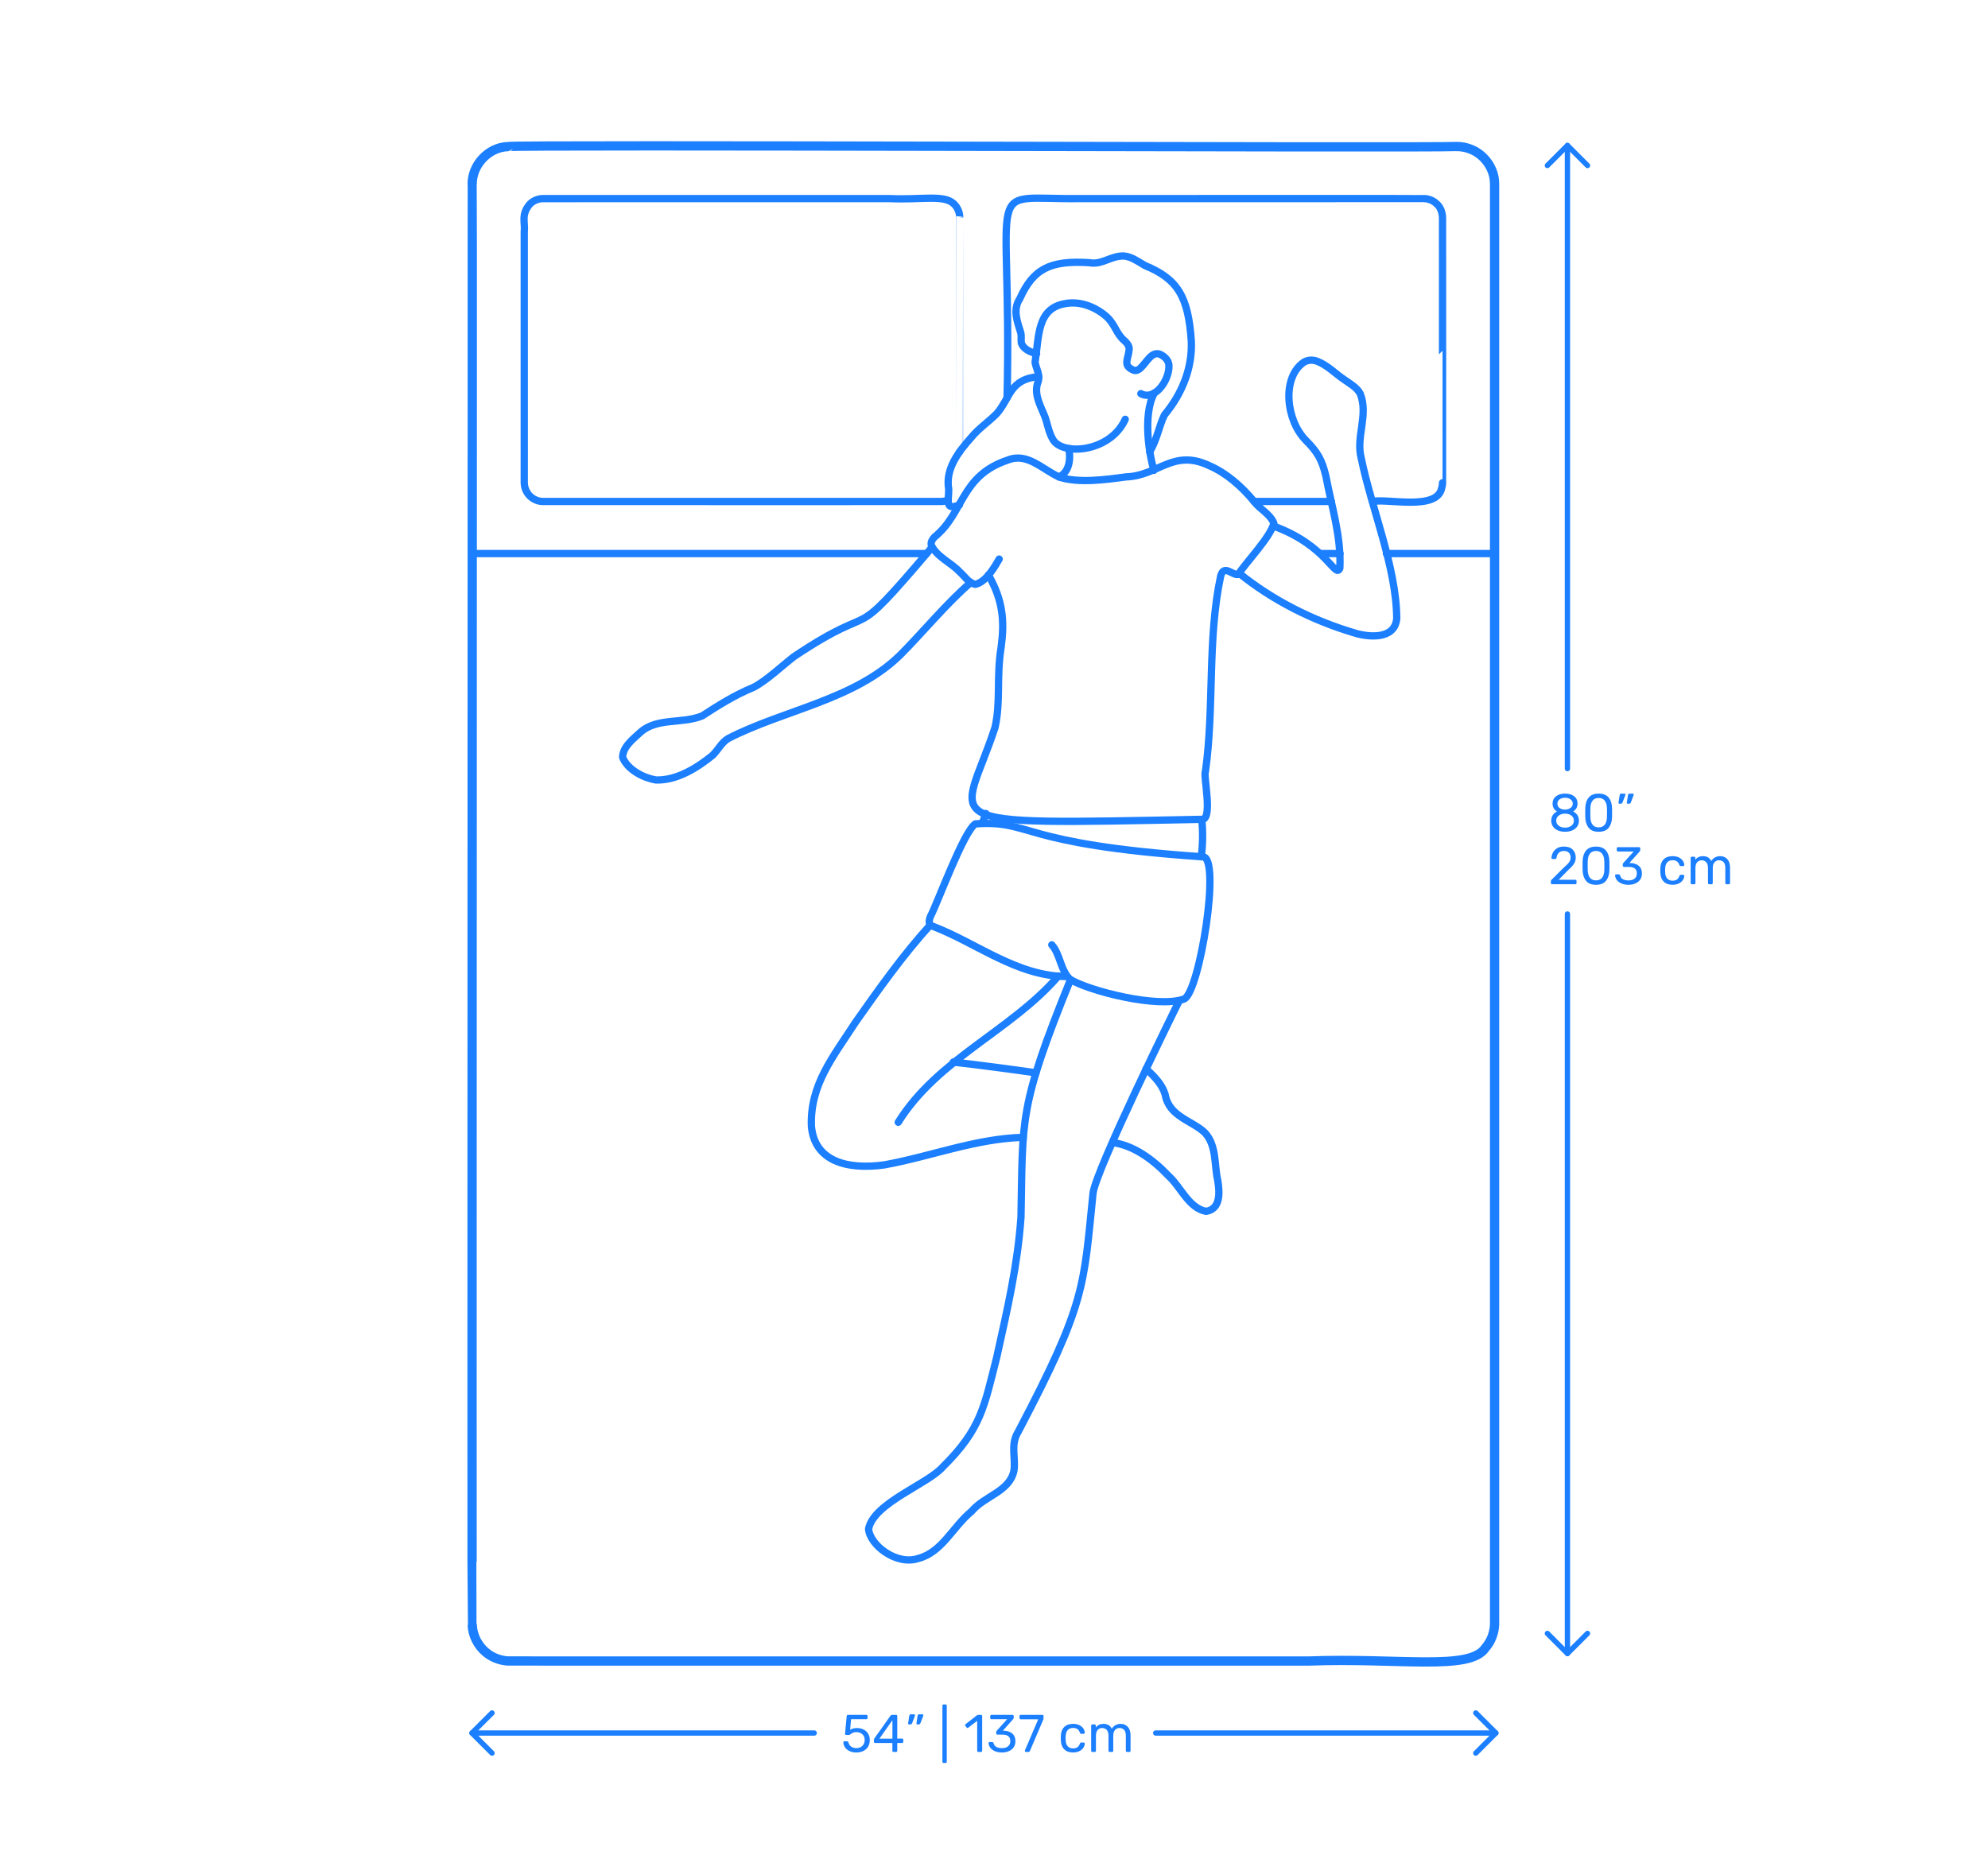 <?xml version="1.0" encoding="utf-8"?>
<!-- Generator: Adobe Illustrator 23.1.1, SVG Export Plug-In . SVG Version: 6.00 Build 0)  -->
<!DOCTYPE svg PUBLIC "-//W3C//DTD SVG 1.1//EN" "http://www.w3.org/Graphics/SVG/1.1/DTD/svg11.dtd">
<svg version="1.1" xmlns:x="http://ns.adobe.com/Extensibility/1.0/" xmlns:i="http://ns.adobe.com/AdobeIllustrator/10.0/" xmlns:graph="http://ns.adobe.com/Graphs/1.0/"
	 xmlns="http://www.w3.org/2000/svg" xmlns:xlink="http://www.w3.org/1999/xlink" x="0px" y="0px" viewBox="0 0 750 700"
	 enable-background="new 0 0 750 700" xml:space="preserve">
<g id="FILL-BACKGROUND">
	<rect fill="#FFFFFF" width="750" height="700"/>
</g>
<g id="N-DIMENSIONS">
	<g>
		<g id="POLYLINE_682_">
			
				<line fill="none" stroke="#1B7FFF" stroke-width="2" stroke-linecap="round" stroke-linejoin="round" stroke-miterlimit="10" x1="178.05" y1="653.876" x2="307.179" y2="653.876"/>
		</g>
		<g id="POLYLINE_681_">
			
				<line fill="none" stroke="#1B7FFF" stroke-width="2" stroke-linecap="round" stroke-linejoin="round" stroke-miterlimit="10" x1="436" y1="653.876" x2="564.341" y2="653.876"/>
		</g>
		<g id="POLYLINE_680_">
			
				<polyline fill="none" stroke="#1B7FFF" stroke-width="2" stroke-linecap="round" stroke-linejoin="round" stroke-miterlimit="10" points="
				185.621,646.307 178.05,653.876 185.621,661.457 			"/>
		</g>
		<g id="POLYLINE_679_">
			
				<polyline fill="none" stroke="#1B7FFF" stroke-width="2" stroke-linecap="round" stroke-linejoin="round" stroke-miterlimit="10" points="
				556.759,646.307 564.341,653.876 556.759,661.457 			"/>
		</g>
		<g id="MTEXT_12_">
			<g>
				<g>
					<g>
						<path fill="#1B7FFF" d="M320.46,660.68c-0.733-0.36-1.293-0.83-1.68-1.41s-0.594-1.203-0.62-1.87v-0.04
							c0-0.106,0.04-0.193,0.12-0.26s0.173-0.1,0.28-0.1h0.979c0.28,0,0.46,0.146,0.54,0.439c0.2,0.72,0.57,1.257,1.11,1.61
							s1.163,0.529,1.87,0.529c0.906,0,1.66-0.276,2.26-0.829c0.6-0.554,0.9-1.317,0.9-2.29c0-0.894-0.301-1.604-0.9-2.131
							c-0.6-0.526-1.354-0.79-2.26-0.79c-0.48,0-0.867,0.061-1.16,0.181c-0.294,0.12-0.594,0.293-0.9,0.52
							c-0.173,0.134-0.316,0.23-0.43,0.29c-0.113,0.061-0.237,0.09-0.37,0.09h-0.96c-0.12,0-0.227-0.043-0.32-0.13
							c-0.093-0.086-0.133-0.189-0.12-0.31l0.62-6.66c0.04-0.333,0.207-0.5,0.5-0.5h6.92c0.146,0,0.261,0.04,0.341,0.12
							c0.079,0.08,0.119,0.193,0.119,0.34v0.74c0,0.133-0.043,0.24-0.13,0.319c-0.087,0.08-0.196,0.12-0.33,0.12h-5.76l-0.359,4.021
							c0.64-0.453,1.5-0.68,2.579-0.68c0.894,0,1.707,0.177,2.44,0.529c0.733,0.354,1.316,0.87,1.75,1.55
							c0.434,0.681,0.65,1.487,0.65,2.421c0,0.986-0.217,1.836-0.65,2.55c-0.434,0.713-1.033,1.253-1.8,1.62
							c-0.767,0.366-1.644,0.55-2.63,0.55C322.061,661.22,321.193,661.039,320.46,660.68z"/>
						<path fill="#1B7FFF" d="M336.79,660.89c-0.087-0.087-0.13-0.196-0.13-0.33v-2.92h-6.5c-0.134,0-0.243-0.043-0.33-0.13
							s-0.13-0.197-0.13-0.33v-0.74c0-0.187,0.073-0.387,0.22-0.6l6.021-8.48c0.066-0.106,0.166-0.189,0.3-0.25
							c0.133-0.06,0.28-0.09,0.439-0.09h1.36c0.146,0,0.26,0.04,0.34,0.12s0.12,0.193,0.12,0.34v8.48h1.82
							c0.133,0,0.243,0.043,0.33,0.13c0.086,0.087,0.13,0.196,0.13,0.33v0.76c0,0.133-0.044,0.243-0.13,0.33
							c-0.087,0.087-0.197,0.13-0.33,0.13h-1.82v2.92c0,0.134-0.043,0.243-0.13,0.33s-0.197,0.13-0.33,0.13h-0.92
							C336.986,661.02,336.877,660.977,336.79,660.89z M331.78,656h4.899v-6.961L331.78,656z"/>
						<path fill="#1B7FFF" d="M342.65,650.5c-0.06-0.08-0.077-0.181-0.05-0.301l0.439-2.8c0.054-0.387,0.24-0.58,0.561-0.58h1.28
							c0.093,0,0.17,0.033,0.229,0.101c0.061,0.066,0.09,0.146,0.09,0.239c0,0.134-0.02,0.24-0.06,0.32l-1.04,2.7
							c-0.067,0.146-0.141,0.257-0.22,0.33c-0.08,0.073-0.2,0.109-0.36,0.109h-0.62C342.794,650.619,342.71,650.579,342.65,650.5z
							 M345.79,650.5c-0.06-0.08-0.076-0.181-0.05-0.301l0.44-2.8c0.053-0.387,0.24-0.58,0.56-0.58h1.28
							c0.093,0,0.17,0.033,0.229,0.101c0.061,0.066,0.091,0.146,0.091,0.239c0,0.134-0.021,0.24-0.061,0.32l-1.04,2.7
							c-0.066,0.146-0.14,0.257-0.22,0.33s-0.2,0.109-0.36,0.109h-0.62C345.934,650.619,345.851,650.579,345.79,650.5z"/>
						<path fill="#1B7FFF" d="M355.659,665.05c-0.08-0.087-0.12-0.197-0.12-0.33v-21.16c0-0.133,0.04-0.243,0.12-0.33
							s0.187-0.13,0.32-0.13h0.739c0.134,0,0.243,0.043,0.33,0.13s0.13,0.197,0.13,0.33v21.16c0,0.133-0.043,0.243-0.13,0.33
							c-0.087,0.086-0.196,0.13-0.33,0.13h-0.739C355.846,665.18,355.739,665.136,355.659,665.05z"/>
						<path fill="#1B7FFF" d="M368.779,660.89c-0.08-0.087-0.12-0.196-0.12-0.33v-11.28l-3.36,2.58c-0.093,0.08-0.193,0.12-0.3,0.12
							c-0.12,0-0.233-0.066-0.34-0.2l-0.48-0.62c-0.066-0.093-0.1-0.187-0.1-0.279c0-0.146,0.066-0.267,0.2-0.36l4.34-3.36
							c0.146-0.093,0.32-0.14,0.52-0.14h0.94c0.133,0,0.243,0.043,0.33,0.13s0.13,0.197,0.13,0.33v13.08
							c0,0.134-0.043,0.243-0.13,0.33s-0.197,0.13-0.33,0.13h-0.98C368.966,661.02,368.859,660.977,368.779,660.89z"/>
						<path fill="#1B7FFF" d="M375.299,660.71c-0.76-0.341-1.337-0.783-1.729-1.33c-0.394-0.547-0.604-1.113-0.63-1.7
							c0-0.12,0.04-0.217,0.12-0.29c0.079-0.073,0.18-0.11,0.3-0.11h0.899c0.146,0,0.267,0.03,0.36,0.09
							c0.093,0.061,0.167,0.178,0.22,0.351c0.174,0.68,0.55,1.16,1.13,1.439c0.58,0.28,1.264,0.42,2.051,0.42
							c0.96,0,1.723-0.229,2.29-0.689c0.566-0.46,0.85-1.116,0.85-1.97c0-1.627-0.993-2.44-2.98-2.44h-1.88
							c-0.133,0-0.243-0.043-0.33-0.13s-0.13-0.196-0.13-0.33v-0.52c0-0.2,0.073-0.374,0.221-0.521l3.899-4.32h-5.92
							c-0.134,0-0.243-0.04-0.33-0.12c-0.087-0.079-0.13-0.187-0.13-0.319v-0.72c0-0.147,0.043-0.264,0.13-0.351
							s0.196-0.13,0.33-0.13h7.92c0.146,0,0.264,0.043,0.351,0.13c0.086,0.087,0.13,0.203,0.13,0.351v0.659
							c0,0.147-0.067,0.301-0.2,0.46l-3.9,4.381h0.32c1.36,0.039,2.437,0.393,3.229,1.06c0.794,0.667,1.19,1.64,1.19,2.92
							c0,0.88-0.217,1.637-0.65,2.271c-0.433,0.633-1.036,1.119-1.81,1.46c-0.773,0.34-1.646,0.51-2.62,0.51
							C376.959,661.22,376.06,661.05,375.299,660.71z"/>
						<path fill="#1B7FFF" d="M386.749,660.89c-0.073-0.087-0.11-0.19-0.11-0.311l0.04-0.18l5-11.7h-6.6
							c-0.134,0-0.243-0.043-0.33-0.13c-0.087-0.086-0.13-0.196-0.13-0.33V647.5c0-0.147,0.04-0.264,0.12-0.351
							s0.193-0.13,0.34-0.13h8.16c0.146,0,0.26,0.043,0.34,0.13s0.12,0.203,0.12,0.351v0.68c0,0.24-0.054,0.5-0.16,0.78l-4.94,11.56
							c-0.066,0.146-0.14,0.267-0.22,0.36c-0.08,0.093-0.193,0.14-0.34,0.14h-1C386.919,661.02,386.822,660.977,386.749,660.89z"/>
						<path fill="#1B7FFF" d="M401.479,660.01c-0.801-0.807-1.221-1.937-1.261-3.391l-0.02-0.8l0.02-0.8
							c0.04-1.453,0.46-2.583,1.261-3.39c0.8-0.807,1.913-1.21,3.34-1.21c0.96,0,1.77,0.17,2.43,0.51s1.153,0.764,1.48,1.27
							c0.326,0.507,0.503,1.014,0.529,1.521c0.014,0.12-0.029,0.227-0.13,0.319c-0.1,0.094-0.21,0.141-0.33,0.141h-0.88
							c-0.133,0-0.233-0.03-0.3-0.09c-0.066-0.061-0.134-0.17-0.2-0.33c-0.24-0.653-0.569-1.117-0.99-1.391
							c-0.42-0.272-0.949-0.409-1.59-0.409c-0.84,0-1.507,0.26-2,0.779c-0.493,0.521-0.76,1.313-0.8,2.38l-0.02,0.7l0.02,0.7
							c0.04,1.066,0.307,1.86,0.8,2.38c0.493,0.521,1.16,0.78,2,0.78c0.653,0,1.187-0.137,1.601-0.41
							c0.413-0.273,0.739-0.736,0.979-1.39c0.066-0.16,0.134-0.271,0.2-0.33c0.066-0.061,0.167-0.09,0.3-0.09h0.88
							c0.12,0,0.23,0.047,0.33,0.14c0.101,0.094,0.144,0.2,0.13,0.32c-0.026,0.493-0.203,0.993-0.529,1.5
							c-0.327,0.507-0.82,0.933-1.48,1.279s-1.47,0.521-2.43,0.521C403.392,661.22,402.278,660.816,401.479,660.01z"/>
						<path fill="#1B7FFF" d="M411.788,660.89c-0.087-0.087-0.13-0.196-0.13-0.33v-9.48c0-0.133,0.043-0.243,0.13-0.329
							c0.087-0.087,0.196-0.131,0.33-0.131h0.84c0.134,0,0.24,0.044,0.32,0.131c0.08,0.086,0.12,0.196,0.12,0.329v0.681
							c0.72-0.894,1.693-1.34,2.92-1.34c1.467,0,2.507,0.613,3.12,1.84c0.319-0.561,0.776-1.007,1.37-1.34
							c0.593-0.334,1.256-0.5,1.989-0.5c1.094,0,1.987,0.373,2.681,1.119c0.692,0.747,1.04,1.827,1.04,3.24v5.78
							c0,0.134-0.044,0.243-0.13,0.33c-0.087,0.087-0.197,0.13-0.33,0.13h-0.86c-0.134,0-0.243-0.043-0.33-0.13
							s-0.13-0.196-0.13-0.33v-5.6c0-1.067-0.22-1.83-0.66-2.29c-0.439-0.46-1.02-0.69-1.74-0.69c-0.64,0-1.189,0.237-1.649,0.71
							c-0.46,0.474-0.69,1.23-0.69,2.271v5.6c0,0.134-0.043,0.243-0.13,0.33s-0.197,0.13-0.33,0.13h-0.88
							c-0.134,0-0.243-0.043-0.33-0.13s-0.13-0.196-0.13-0.33v-5.6c0-1.054-0.23-1.813-0.69-2.28s-1.029-0.7-1.71-0.7
							c-0.64,0-1.189,0.233-1.649,0.7s-0.69,1.22-0.69,2.26v5.62c0,0.134-0.043,0.243-0.13,0.33s-0.197,0.13-0.33,0.13h-0.88
							C411.984,661.02,411.875,660.977,411.788,660.89z"/>
					</g>
				</g>
			</g>
		</g>
	</g>
	<g>
		<g id="POLYLINE_678_">
			
				<line fill="none" stroke="#1B7FFF" stroke-width="2" stroke-linecap="round" stroke-linejoin="round" stroke-miterlimit="10" x1="591.337" y1="290" x2="591.337" y2="54.876"/>
		</g>
		<g id="POLYLINE_677_">
			
				<line fill="none" stroke="#1B7FFF" stroke-width="2" stroke-linecap="round" stroke-linejoin="round" stroke-miterlimit="10" x1="591.337" y1="623.881" x2="591.337" y2="344.847"/>
		</g>
		<g id="POLYLINE_676_">
			
				<polyline fill="none" stroke="#1B7FFF" stroke-width="2" stroke-linecap="round" stroke-linejoin="round" stroke-miterlimit="10" points="
				598.907,62.445 591.337,54.876 583.767,62.445 			"/>
		</g>
		<g id="POLYLINE_675_">
			
				<polyline fill="none" stroke="#1B7FFF" stroke-width="2" stroke-linecap="round" stroke-linejoin="round" stroke-miterlimit="10" points="
				598.907,616.299 591.337,623.881 583.767,616.299 			"/>
		</g>
		<g id="MTEXT_4_">
			<g>
				<g>
					<g>
						<path fill="#1B7FFF" d="M587.737,313.322c-0.793-0.341-1.41-0.83-1.85-1.471c-0.44-0.64-0.66-1.387-0.66-2.239
							c0-0.787,0.196-1.477,0.59-2.07s0.923-1.05,1.59-1.37c-0.533-0.307-0.946-0.71-1.24-1.21c-0.293-0.5-0.439-1.09-0.439-1.771
							c0-1.159,0.433-2.076,1.3-2.75c0.866-0.673,2.007-1.01,3.42-1.01s2.55,0.334,3.41,1c0.86,0.667,1.29,1.587,1.29,2.76
							c0,0.667-0.146,1.25-0.44,1.75c-0.293,0.5-0.699,0.91-1.22,1.23c0.667,0.32,1.196,0.776,1.59,1.37s0.59,1.29,0.59,2.09
							c0,0.854-0.22,1.597-0.659,2.23c-0.44,0.633-1.058,1.119-1.851,1.46c-0.793,0.34-1.696,0.51-2.71,0.51
							S588.53,313.662,587.737,313.322z M592.817,311.552c0.633-0.479,0.95-1.12,0.95-1.92s-0.317-1.44-0.95-1.92
							c-0.634-0.48-1.424-0.72-2.37-0.72c-0.96,0-1.757,0.239-2.39,0.72c-0.634,0.479-0.95,1.12-0.95,1.92s0.316,1.44,0.95,1.92
							c0.633,0.48,1.43,0.72,2.39,0.72C591.393,312.271,592.183,312.032,592.817,311.552z M592.507,304.832
							c0.56-0.4,0.84-0.934,0.84-1.601c0-0.68-0.277-1.223-0.83-1.63c-0.554-0.406-1.243-0.609-2.07-0.609
							c-0.84,0-1.533,0.203-2.08,0.609c-0.547,0.407-0.819,0.95-0.819,1.63c0,0.681,0.272,1.224,0.819,1.631
							c0.547,0.406,1.24,0.609,2.08,0.609C591.26,305.445,591.947,305.231,592.507,304.832z"/>
						<path fill="#1B7FFF" d="M599.336,312.322c-0.793-1.007-1.217-2.323-1.27-3.95l-0.021-1.721l0.021-1.779
							c0.04-1.613,0.463-2.924,1.27-3.931c0.807-1.006,2.063-1.51,3.771-1.51c1.72,0,2.982,0.504,3.79,1.51
							c0.807,1.007,1.229,2.317,1.27,3.931c0.014,0.373,0.021,0.967,0.021,1.779c0,0.787-0.007,1.36-0.021,1.721
							c-0.054,1.627-0.477,2.943-1.27,3.95c-0.794,1.007-2.058,1.51-3.79,1.51C601.386,313.832,600.129,313.329,599.336,312.322z
							 M605.426,311.151c0.521-0.68,0.794-1.64,0.82-2.88c0.013-0.386,0.021-0.939,0.021-1.659c0-0.733-0.008-1.28-0.021-1.641
							c-0.026-1.227-0.304-2.183-0.83-2.87c-0.526-0.687-1.297-1.029-2.31-1.029c-1.014,0-1.78,0.343-2.301,1.029
							c-0.52,0.688-0.793,1.644-0.819,2.87l-0.021,1.641l0.021,1.659c0.026,1.24,0.3,2.2,0.819,2.88
							c0.521,0.681,1.287,1.021,2.301,1.021C604.133,312.172,604.907,311.832,605.426,311.151z"/>
						<path fill="#1B7FFF" d="M610.657,303.112c-0.06-0.08-0.077-0.181-0.05-0.301l0.439-2.8c0.054-0.387,0.24-0.58,0.561-0.58h1.28
							c0.093,0,0.17,0.033,0.229,0.101c0.061,0.066,0.09,0.146,0.09,0.239c0,0.134-0.02,0.24-0.06,0.32l-1.04,2.7
							c-0.067,0.146-0.141,0.257-0.22,0.33c-0.08,0.073-0.2,0.109-0.36,0.109h-0.62C610.8,303.231,610.716,303.191,610.657,303.112z
							 M613.796,303.112c-0.06-0.08-0.076-0.181-0.05-0.301l0.44-2.8c0.053-0.387,0.24-0.58,0.56-0.58h1.28
							c0.093,0,0.17,0.033,0.229,0.101c0.061,0.066,0.091,0.146,0.091,0.239c0,0.134-0.021,0.24-0.061,0.32l-1.04,2.7
							c-0.066,0.146-0.14,0.257-0.22,0.33s-0.2,0.109-0.36,0.109h-0.62C613.94,303.231,613.857,303.191,613.796,303.112z"/>
						<path fill="#1B7FFF" d="M585.217,333.502c-0.087-0.087-0.13-0.196-0.13-0.33v-0.6c0-0.307,0.166-0.601,0.5-0.881l4.359-4.34
							c0.986-0.84,1.667-1.526,2.04-2.06s0.561-1.101,0.561-1.7c0-0.786-0.221-1.403-0.66-1.85c-0.44-0.447-1.08-0.67-1.92-0.67
							c-0.801,0-1.434,0.233-1.9,0.699c-0.467,0.467-0.753,1.094-0.86,1.88c-0.026,0.147-0.093,0.261-0.199,0.341
							c-0.107,0.08-0.214,0.12-0.32,0.12h-0.96c-0.12,0-0.22-0.04-0.3-0.12s-0.12-0.174-0.12-0.28
							c0.026-0.707,0.217-1.39,0.569-2.05c0.354-0.66,0.877-1.2,1.57-1.62s1.533-0.63,2.521-0.63c1.493,0,2.616,0.39,3.37,1.17
							c0.753,0.78,1.13,1.77,1.13,2.97c0,0.84-0.204,1.597-0.61,2.271c-0.407,0.673-1.043,1.383-1.91,2.13l-3.939,4h6.3
							c0.146,0,0.26,0.04,0.34,0.12c0.08,0.079,0.12,0.193,0.12,0.34v0.76c0,0.134-0.044,0.243-0.13,0.33
							c-0.087,0.087-0.197,0.13-0.33,0.13h-8.76C585.414,333.632,585.303,333.589,585.217,333.502z"/>
						<path fill="#1B7FFF" d="M598.336,332.322c-0.793-1.007-1.217-2.323-1.27-3.95l-0.021-1.721l0.021-1.779
							c0.04-1.613,0.463-2.924,1.27-3.931c0.807-1.006,2.063-1.51,3.771-1.51c1.72,0,2.982,0.504,3.79,1.51
							c0.807,1.007,1.229,2.317,1.27,3.931c0.014,0.373,0.021,0.967,0.021,1.779c0,0.787-0.007,1.36-0.021,1.721
							c-0.054,1.627-0.477,2.943-1.27,3.95c-0.794,1.007-2.058,1.51-3.79,1.51C600.386,333.832,599.129,333.329,598.336,332.322z
							 M604.426,331.151c0.521-0.68,0.794-1.64,0.82-2.88c0.013-0.386,0.021-0.939,0.021-1.659c0-0.733-0.008-1.28-0.021-1.641
							c-0.026-1.227-0.304-2.183-0.83-2.87c-0.526-0.687-1.297-1.029-2.31-1.029c-1.014,0-1.78,0.343-2.301,1.029
							c-0.52,0.688-0.793,1.644-0.819,2.87l-0.021,1.641l0.021,1.659c0.026,1.24,0.3,2.2,0.819,2.88
							c0.521,0.681,1.287,1.021,2.301,1.021C603.133,332.172,603.907,331.832,604.426,331.151z"/>
						<path fill="#1B7FFF" d="M611.667,333.322c-0.76-0.341-1.337-0.783-1.729-1.33c-0.394-0.547-0.604-1.113-0.63-1.7
							c0-0.12,0.04-0.217,0.12-0.29c0.079-0.073,0.18-0.11,0.3-0.11h0.899c0.146,0,0.267,0.03,0.36,0.09
							c0.093,0.061,0.167,0.178,0.22,0.351c0.174,0.68,0.55,1.16,1.13,1.439c0.58,0.28,1.264,0.42,2.051,0.42
							c0.96,0,1.723-0.229,2.29-0.689c0.566-0.46,0.85-1.116,0.85-1.97c0-1.627-0.993-2.44-2.98-2.44h-1.88
							c-0.133,0-0.243-0.043-0.33-0.13s-0.13-0.196-0.13-0.33v-0.52c0-0.2,0.073-0.374,0.221-0.521l3.899-4.32h-5.92
							c-0.134,0-0.243-0.04-0.33-0.12c-0.087-0.079-0.13-0.187-0.13-0.319v-0.72c0-0.147,0.043-0.264,0.13-0.351
							s0.196-0.13,0.33-0.13h7.92c0.146,0,0.264,0.043,0.351,0.13c0.086,0.087,0.13,0.203,0.13,0.351v0.659
							c0,0.147-0.067,0.301-0.2,0.46l-3.9,4.381h0.32c1.36,0.039,2.437,0.393,3.229,1.06c0.794,0.667,1.19,1.64,1.19,2.92
							c0,0.88-0.217,1.637-0.65,2.271c-0.433,0.633-1.036,1.119-1.81,1.46c-0.773,0.34-1.646,0.51-2.62,0.51
							C613.327,333.832,612.427,333.662,611.667,333.322z"/>
						<path fill="#1B7FFF" d="M627.647,332.622c-0.801-0.807-1.221-1.937-1.261-3.391l-0.02-0.8l0.02-0.8
							c0.04-1.453,0.46-2.583,1.261-3.39c0.8-0.807,1.913-1.21,3.34-1.21c0.96,0,1.77,0.17,2.43,0.51s1.153,0.764,1.48,1.27
							c0.326,0.507,0.503,1.014,0.529,1.521c0.014,0.12-0.029,0.227-0.13,0.319c-0.1,0.094-0.21,0.141-0.33,0.141h-0.88
							c-0.133,0-0.233-0.03-0.3-0.09c-0.066-0.061-0.134-0.17-0.2-0.33c-0.24-0.653-0.569-1.117-0.99-1.391
							c-0.42-0.272-0.949-0.409-1.59-0.409c-0.84,0-1.507,0.26-2,0.779c-0.493,0.521-0.76,1.313-0.8,2.38l-0.02,0.7l0.02,0.7
							c0.04,1.066,0.307,1.86,0.8,2.38c0.493,0.521,1.16,0.78,2,0.78c0.653,0,1.187-0.137,1.601-0.41
							c0.413-0.273,0.739-0.736,0.979-1.39c0.066-0.16,0.134-0.271,0.2-0.33c0.066-0.061,0.167-0.09,0.3-0.09h0.88
							c0.12,0,0.23,0.047,0.33,0.14c0.101,0.094,0.144,0.2,0.13,0.32c-0.026,0.493-0.203,0.993-0.529,1.5
							c-0.327,0.507-0.82,0.933-1.48,1.279s-1.47,0.521-2.43,0.521C629.56,333.832,628.447,333.429,627.647,332.622z"/>
						<path fill="#1B7FFF" d="M637.956,333.502c-0.087-0.087-0.13-0.196-0.13-0.33v-9.48c0-0.133,0.043-0.243,0.13-0.329
							c0.087-0.087,0.196-0.131,0.33-0.131h0.84c0.134,0,0.24,0.044,0.32,0.131c0.08,0.086,0.12,0.196,0.12,0.329v0.681
							c0.72-0.894,1.693-1.34,2.92-1.34c1.467,0,2.507,0.613,3.12,1.84c0.319-0.561,0.776-1.007,1.37-1.34
							c0.593-0.334,1.256-0.5,1.989-0.5c1.094,0,1.987,0.373,2.681,1.119c0.692,0.747,1.04,1.827,1.04,3.24v5.78
							c0,0.134-0.044,0.243-0.13,0.33c-0.087,0.087-0.197,0.13-0.33,0.13h-0.86c-0.134,0-0.243-0.043-0.33-0.13
							s-0.13-0.196-0.13-0.33v-5.6c0-1.067-0.22-1.83-0.66-2.29c-0.439-0.46-1.02-0.69-1.74-0.69c-0.64,0-1.189,0.237-1.649,0.71
							c-0.46,0.474-0.69,1.23-0.69,2.271v5.6c0,0.134-0.043,0.243-0.13,0.33s-0.197,0.13-0.33,0.13h-0.88
							c-0.134,0-0.243-0.043-0.33-0.13s-0.13-0.196-0.13-0.33v-5.6c0-1.054-0.23-1.813-0.69-2.28s-1.029-0.7-1.71-0.7
							c-0.64,0-1.189,0.233-1.649,0.7s-0.69,1.22-0.69,2.26v5.62c0,0.134-0.043,0.243-0.13,0.33s-0.197,0.13-0.33,0.13h-0.88
							C638.152,333.632,638.042,333.589,637.956,333.502z"/>
					</g>
				</g>
			</g>
		</g>
	</g>
</g>
<g id="AG-DIAGRAM">
</g>
<g id="AG-PEOPLE">
	<g id="POLYLINE_410_">
		
			<path fill="none" stroke="#1B7FFF" stroke-width="2.75" stroke-linecap="round" stroke-linejoin="round" stroke-miterlimit="10" d="
			M419.806,431.115c7.792,0.97,15.251,6.423,21.045,12.561c4.528,3.999,7.574,12.167,14.173,13.37
			c5.448-0.894,5.172-6.896,4.379-11.699c-1.356-5.821-0.307-13.171-4.918-18.049c-4.746-4.48-13.49-6.002-14.905-14.316
			c-1.141-3.779-3.991-6.785-7.211-9.691"/>
	</g>
	<g id="POLYLINE_409_">
		
			<path fill="none" stroke="#1B7FFF" stroke-width="2.75" stroke-linecap="round" stroke-linejoin="round" stroke-miterlimit="10" d="
			M359.641,400.725c9.255,1.045,22.125,2.742,31.207,4.055"/>
	</g>
	<g id="POLYLINE_408_">
		
			<path fill="none" stroke="#1B7FFF" stroke-width="2.75" stroke-linecap="round" stroke-linejoin="round" stroke-miterlimit="10" d="
			M399.303,368.235c-17.768,20.618-45.465,31.22-60.429,55.198"/>
	</g>
	<g id="POLYLINE_407_">
		
			<path fill="none" stroke="#1B7FFF" stroke-width="2.75" stroke-linecap="round" stroke-linejoin="round" stroke-miterlimit="10" d="
			M351.015,349.001c-10.108,10.896-20.312,25.423-28.226,36.654c-8.529,13.161-17.257,23.662-16.675,39.274
			c1.168,13.254,13.476,16.49,27.414,14.601c17.091-3.039,34.614-9.955,52.46-10.401"/>
	</g>
	<g id="POLYLINE_406_">
		
			<path fill="none" stroke="#1B7FFF" stroke-width="2.75" stroke-linecap="round" stroke-linejoin="round" stroke-miterlimit="10" d="
			M403.851,369.63c-19.716,48.696-17.908,52.239-18.672,89.656c-1.338,18.421-4.967,33.89-9.161,52.86
			c-4.692,18.367-5.77,26.971-20.286,41.28c-5.612,6.521-26.139,13.615-28.055,23.443c0.447,6.022,10.418,13.86,18.728,11.161
			c9.076-2.401,12.927-11.875,20.228-17.88c4.736-5.677,14.218-7.37,15.862-15.143c0.812-4.734-1.407-9.945,1.573-14.679
			c25.754-48.979,24.654-54.717,28.297-90.152c1.064-8.783,31.155-69.969,32.524-72.583"/>
	</g>
	<g id="POLYLINE_405_">
		
			<path fill="none" stroke="#1B7FFF" stroke-width="2.75" stroke-linecap="round" stroke-linejoin="round" stroke-miterlimit="10" d="
			M391.078,133.427c-2.111-0.461-5.092-1.665-5.783-4.12c-0.173-1.093,0.166-2.514-0.242-3.894
			c-1.203-3.956-3.08-8.497-0.338-12.681c5.081-11.256,11.379-14.596,26.32-13.61c4.724,0.898,8.06-2.685,12.96-2.533
			c2.829,0.271,4.742,1.705,7.974,3.601c12.334,5.074,16.348,11.72,17.473,28.581c0.418,9.969-3.361,19.663-10.15,27.803
			c-2.041,4.209-2.81,9.439-5.579,13.909"/>
	</g>
	<g id="POLYLINE_404_">
		
			<path fill="none" stroke="#1B7FFF" stroke-width="2.75" stroke-linecap="round" stroke-linejoin="round" stroke-miterlimit="10" d="
			M361.964,190.509c-5.556,2.18-4.052-1.308-4.046-5.885c-1.318-7.632,3.513-13.989,8.715-19.813
			c2.801-3.327,6.209-5.547,9.431-8.777c5.151-5.946,4.807-13.044,15.827-13.913"/>
	</g>
	<g id="POLYLINE_403_">
		
			<path fill="none" stroke="#1B7FFF" stroke-width="2.75" stroke-linecap="round" stroke-linejoin="round" stroke-miterlimit="10" d="
			M435.354,177.45c-1.735-5.552-4.366-20.868,0.111-29.133"/>
	</g>
	<g id="POLYLINE_357_">
		
			<path fill="none" stroke="#1B7FFF" stroke-width="2.75" stroke-linecap="round" stroke-linejoin="round" stroke-miterlimit="10" d="
			M399.516,179.959c3.785-1.722,4.597-6.678,3.648-10.73"/>
	</g>
	<g id="POLYLINE_356_">
		
			<path fill="none" stroke="#1B7FFF" stroke-width="2.75" stroke-linecap="round" stroke-linejoin="round" stroke-miterlimit="10" d="
			M430.399,148.519c5.312,2.922,10.972-5.283,10.586-10.839c-0.211-1.856-1.662-3.234-3.425-4.045
			c-3.134-1.08-4.916,2.993-7.116,5.046c-0.725,0.826-1.992,1.513-3.135,0.836c-3.807-1.767-1.585-4.126-1.311-7.724
			c0.046-1.355-0.866-2.411-1.767-3.224c-3.225-2.739-3.483-6.096-6.705-9.038c-3.944-3.55-9.933-6.093-15.678-4.975
			c-10.689,1.795-9.834,12.304-11.352,22.153c0.365,2.248,2.037,4.811,1.133,7.401c-1.602,3.933,0.444,8.178,2.177,12.142
			c1.347,2.961,1.55,6.317,3.322,9.395c3.373,6.483,21.782,5.077,27.383-7.45"/>
	</g>
	<g id="POLYLINE_355_">
		
			<path fill="none" stroke="#1B7FFF" stroke-width="2.75" stroke-linecap="round" stroke-linejoin="round" stroke-miterlimit="10" d="
			M467.557,216.34c12.562,10.168,27.582,17.742,43.361,22.45c5.08,1.601,15.315,2.756,16.021-5.42
			c-0.117-19.341-9.541-41.576-13.372-60.395c-2.182-8.049,2.826-16.364-0.403-24.417c-1.2-2.325-3.762-3.708-6.081-5.365
			c-3.165-2.084-6.144-5.305-10.131-6.878c-1.617-0.635-3.59-0.59-5.143,0.409c-8.266,5.782-6.742,21.731,0.849,29.435
			c4.392,4.423,6.055,7.217,7.556,13.507c2.206,11.75,5.815,22.686,5.275,34.693c-1.725,4.238-4.775-8.491-24.986-15.864"/>
	</g>
	<g id="POLYLINE_354_">
		
			<path fill="none" stroke="#1B7FFF" stroke-width="2.75" stroke-linecap="round" stroke-linejoin="round" stroke-miterlimit="10" d="
			M366.242,219.779c-8.902,7.598-18.245,18.957-26.467,27.195c-17.28,17.129-44.015,20.823-65.074,31.681
			c-2.47,1.488-3.651,4.101-5.866,6.338c-5.621,4.531-13.262,9.522-21.314,9.298c-4.471-0.695-10.559-3.622-12.63-8.496
			c0.039-3.876,3.561-6.643,6.854-9.622c6.282-5.454,15.645-2.974,23.19-6.075c5.925-3.845,12.157-7.811,19.305-10.74
			c4.998-2.589,10.62-7.997,15.297-11.617c33.964-22.729,18.763-1.961,52.108-41.274"/>
	</g>
	<g id="POLYLINE_338_">
		
			<path fill="none" stroke="#1B7FFF" stroke-width="2.75" stroke-linecap="round" stroke-linejoin="round" stroke-miterlimit="10" d="
			M453.237,323.152c0.488-4.218,0.672-9.158,0.147-14.02"/>
	</g>
	<g id="POLYLINE_337_">
		
			<line fill="none" stroke="#1B7FFF" stroke-width="2.75" stroke-linecap="round" stroke-linejoin="round" stroke-miterlimit="10" x1="370.758" y1="310.227" x2="371.918" y2="306.934"/>
	</g>
	<g id="POLYLINE_336_">
		
			<path fill="none" stroke="#1B7FFF" stroke-width="2.75" stroke-linecap="round" stroke-linejoin="round" stroke-miterlimit="10" d="
			M376.952,210.942c-1.452,2.469-4.74,8.548-8.94,9.526c-2.495-0.332-4.093-3.126-6.104-4.826
			c-2.689-3.042-8.603-5.621-10.569-9.939c-0.244-1.177,0.349-2.12,1.191-3.056c11.246-9.043,9.691-23.106,27.744-29.09
			c7.372-2.9,12.849,3.522,19.452,6.48c7.272,2.308,16.961,0.995,25.011-0.097c12.401-0.403,17.797-10.81,31.641-4.173
			c6.197,2.687,11.926,7.62,16.758,13.466c2.151,2.929,5.946,4.547,7.454,8.193c-1.385,5.37-10.391,14.598-13.448,19.298
			c-2.004,0.592-5.389-4.018-6.63,0.623c-5.08,23.944-2.335,49.367-5.746,73.776c-0.939,1.351,3.218,19.244-1.773,18.019
			c-104.977,2.038-89.828,2.676-77.607-34.675c2.242-10.081,0.448-18.733,2.322-30.396c1.263-9.468,0.796-17.45-4.851-27.195"/>
	</g>
	<g id="POLYLINE_335_">
		
			<path fill="none" stroke="#1B7FFF" stroke-width="2.75" stroke-linecap="round" stroke-linejoin="round" stroke-miterlimit="10" d="
			M396.801,356.491c3.199,3.544,3.221,9.535,6.887,13.017c7.153,4.376,33.371,11.076,43.099,7.383
			c5.789-2.734,13.902-53.498,7.049-53.594c-70.507-4.87-64.048-13.904-85.835-12.451c-4.423,2.667-14.398,30.159-16.947,34.844
			c-0.416,1-0.955,2.722,0.201,3.548c17.027,6.335,32.138,19.157,51.324,19.218"/>
	</g>
</g>
<g id="AG-FURNITURE">
	<g id="POLYLINE_334_">
		
			<path fill="none" stroke="#1B7FFF" stroke-width="2.75" stroke-linecap="round" stroke-linejoin="round" stroke-miterlimit="10" d="
			M362.071,170.469c-0.005,0.012,0.003-88.378,0-88.397c-0.003-0.427-0.035-0.886-0.135-1.383c-0.27-1.336-0.92-2.644-1.957-3.668
			c-3.749-3.757-12.008-1.524-24.415-2.093c-41.323,0.013-130.241-0.022-131.035,0.012c-1.693,0.1-3.395,0.805-4.652,2.081
			c-3.433,4.02-1.674,6.944-2.093,10.481c0.003,21.161-0.003,94.439,0.002,94.729c0.035,1.286,0.403,2.603,1.163,3.75
			c1.188,1.826,3.299,3.122,5.58,3.223c0.802,0.04,149.85-0.003,150.568,0.009c0.861-0.026,1.756-0.192,2.629-0.569"/>
	</g>
	<g id="POLYLINE_329_">
		
			<path fill="none" stroke="#1B7FFF" stroke-width="2.75" stroke-linecap="round" stroke-linejoin="round" stroke-miterlimit="10" d="
			M517.815,189.214c5.538-1.233,24.175,3.567,26.047-4.927c0.183-0.645,0.361-1.336,0.352-2.137c0.054,0-0.038-95.889,0.001-99.949
			c-0.042,0.333,0.192-2.947-1.9-4.981c-1.227-1.324-3.022-2.218-4.924-2.285c-0.335-0.072-88.918,0.037-130.164-0.007
			c-37.406,0.477-25.307-9.706-27.298,75.173"/>
	</g>
	<g id="POLYLINE_224_">
		
			<line fill="none" stroke="#1B7FFF" stroke-width="2.75" stroke-linecap="round" stroke-linejoin="round" stroke-miterlimit="10" x1="473.118" y1="189.214" x2="502.262" y2="189.214"/>
	</g>
	<g id="POLYLINE_221_">
		
			<line fill="none" stroke="#1B7FFF" stroke-width="2.75" stroke-linecap="round" stroke-linejoin="round" stroke-miterlimit="10" x1="523.031" y1="208.857" x2="563.857" y2="208.857"/>
	</g>
	<g id="POLYLINE_206_">
		
			<line fill="none" stroke="#1B7FFF" stroke-width="2.75" stroke-linecap="round" stroke-linejoin="round" stroke-miterlimit="10" x1="498.083" y1="208.857" x2="505.547" y2="208.857"/>
	</g>
	<g id="POLYLINE_205_">
		
			<line fill="none" stroke="#1B7FFF" stroke-width="2.75" stroke-linecap="round" stroke-linejoin="round" stroke-miterlimit="10" x1="178.143" y1="208.857" x2="349.585" y2="208.857"/>
	</g>
	<g id="POLYLINE_204_">
		
			<path fill="none" stroke="#1B7FFF" stroke-width="2.75" stroke-linecap="round" stroke-linejoin="round" stroke-miterlimit="10" d="
			M178.143,69.571c-0.139-7.157,5.926-13.932,13.327-14.253c0.606-0.854,346.655,0.548,357.864-0.034
			c0.258,0.107-0.059-0.075,0.396,0.003c0.092,0.002,0.234,0.002,0.479,0.013c1.329,0.068,2.718,0.297,4.125,0.803
			c5.424,1.858,9.557,7.348,9.522,13.31c-0.005,0.561,0.016,542.807-0.007,543.491c-0.119,3.19-1.297,6.427-3.544,8.952
			c-5.936,8.688-32.63,3.567-66.537,4.86c-102.094-0.029-300.456,0.045-302.136-0.024c-2.956-0.179-5.945-1.259-8.35-3.29
			c-2.963-2.47-4.985-6.282-5.125-10.337C177.945,612.563,178.28,70.144,178.143,69.571z"/>
	</g>
</g>
<g id="AG-OUTLINE">
	<g id="POLYLINE_131_">
		
			<path fill="none" stroke="#1B7FFF" stroke-width="3.5" stroke-linecap="round" stroke-linejoin="round" stroke-miterlimit="10" d="
			M178.143,69.571c-0.139-7.157,5.926-13.932,13.327-14.253c0.606-0.854,346.655,0.548,357.864-0.034
			c0.258,0.107-0.059-0.075,0.396,0.003c0.092,0.002,0.234,0.002,0.479,0.013c1.329,0.068,2.718,0.297,4.125,0.803
			c5.424,1.858,9.557,7.348,9.522,13.31c-0.005,0.561,0.016,542.807-0.007,543.491c-0.119,3.19-1.297,6.427-3.544,8.952
			c-5.936,8.688-32.63,3.567-66.537,4.86c-102.094-0.029-300.456,0.045-302.136-0.024c-2.956-0.179-5.945-1.259-8.35-3.29
			c-2.963-2.47-4.985-6.282-5.125-10.337C177.945,612.563,178.28,70.144,178.143,69.571z"/>
	</g>
</g>
<g id="N-TEXT">
</g>
</svg>
